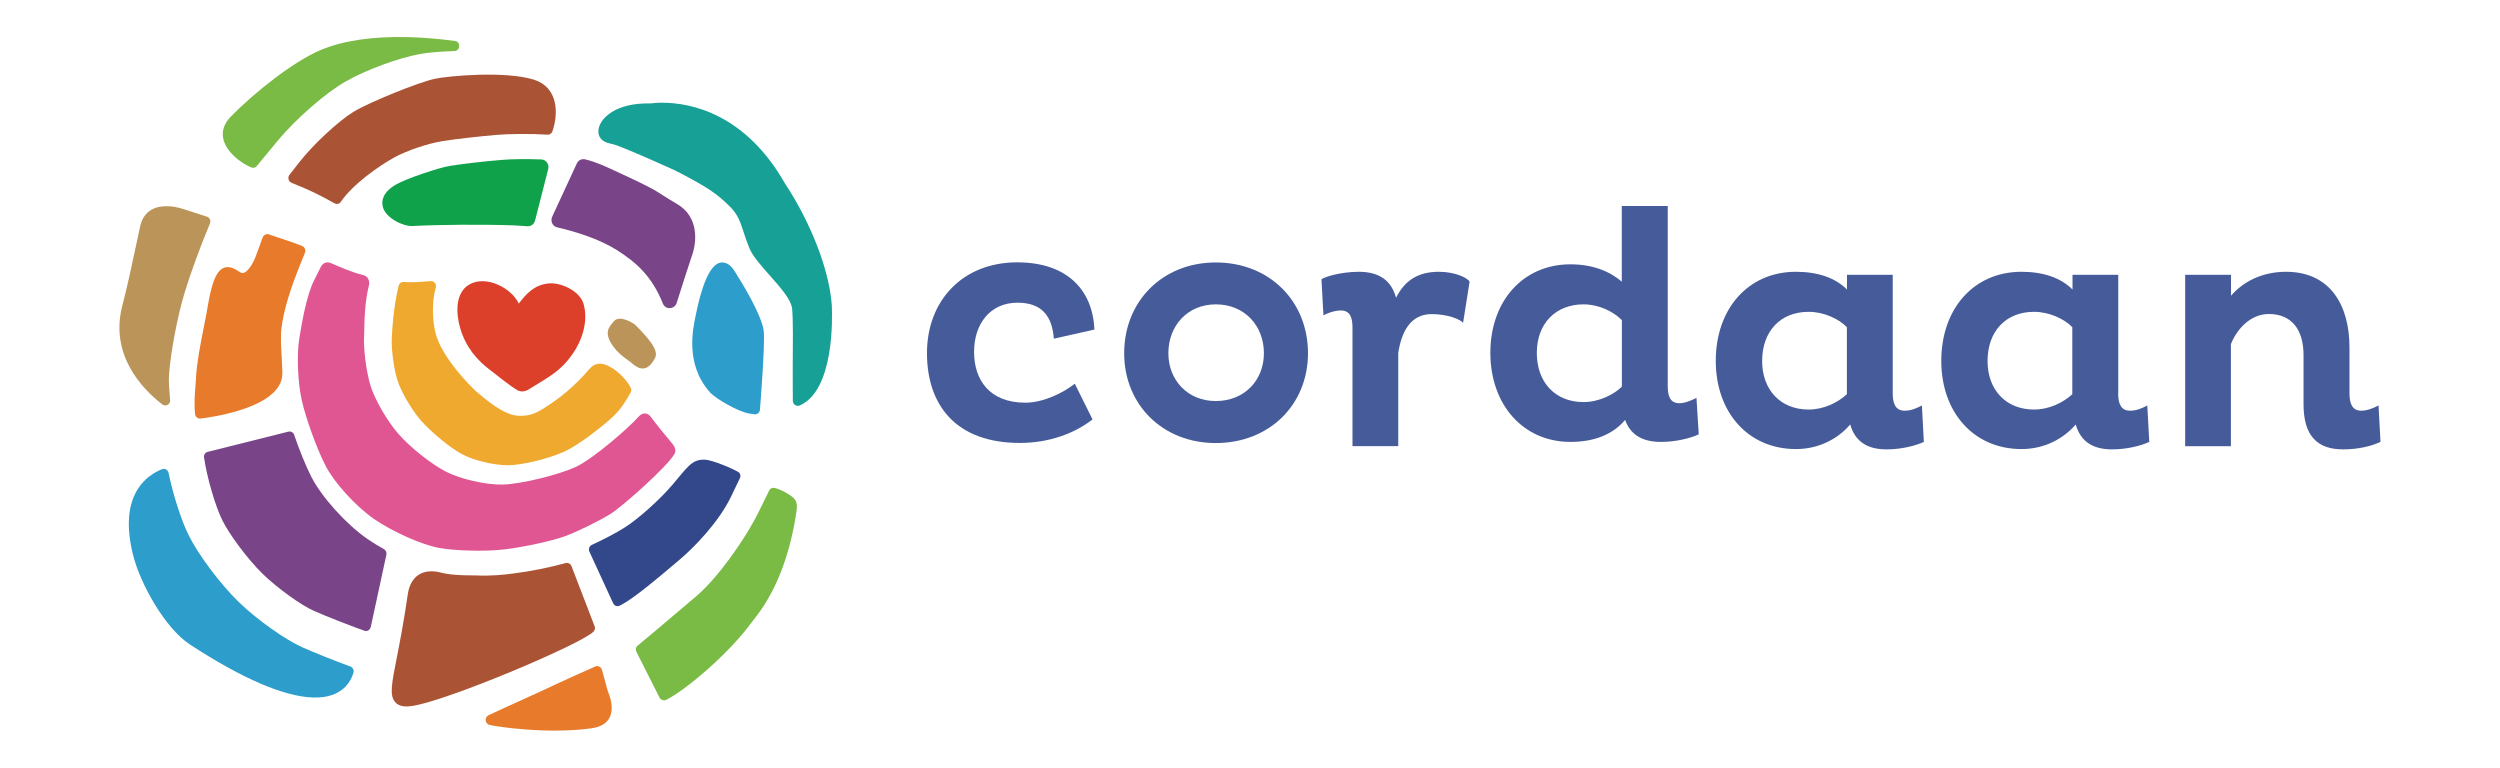 <?xml version="1.0" encoding="utf-8"?>
<!-- Generator: Adobe Illustrator 26.3.1, SVG Export Plug-In . SVG Version: 6.00 Build 0)  -->
<svg version="1.1" id="Layer_1" xmlns:sketch="http://www.bohemiancoding.com/sketch/ns"
	 xmlns="http://www.w3.org/2000/svg" xmlns:xlink="http://www.w3.org/1999/xlink" x="0px" y="0px" viewBox="0 0 241 74"
	 style="enable-background:new 0 0 241 74;" xml:space="preserve">
<style type="text/css">
	.st0{fill-rule:evenodd;clip-rule:evenodd;fill:#BA9459;}
	.st1{fill-rule:evenodd;clip-rule:evenodd;fill:#7A4489;}
	.st2{fill-rule:evenodd;clip-rule:evenodd;fill:#AB5335;}
	.st3{fill-rule:evenodd;clip-rule:evenodd;fill:#F0A92F;}
	.st4{fill-rule:evenodd;clip-rule:evenodd;fill:#E05693;}
	.st5{fill-rule:evenodd;clip-rule:evenodd;fill:#33488B;}
	.st6{fill-rule:evenodd;clip-rule:evenodd;fill:#E77A2B;}
	.st7{fill-rule:evenodd;clip-rule:evenodd;fill:#2D9DCC;}
	.st8{fill-rule:evenodd;clip-rule:evenodd;fill:#17A196;}
	.st9{fill-rule:evenodd;clip-rule:evenodd;fill:#79BB44;}
	.st10{fill-rule:evenodd;clip-rule:evenodd;fill:#0FA24B;}
	.st11{fill-rule:evenodd;clip-rule:evenodd;fill:#DD402A;}
	.st12{fill-rule:evenodd;clip-rule:evenodd;fill:#465C9A;}
</style>
<g id="Welcome" sketch:type="MSPage">
	<g id="Desktop-HD" transform="translate(-91, -21)" sketch:type="MSArtboardGroup">
		<g id="Group" transform="translate(91, 21)" sketch:type="MSLayerGroup">
			<path id="Fill-1" sketch:type="MSShapeGroup" class="st0" d="M59.09,31.07c-0.32,0.42-0.98,0.96,0.05,2.36
				c0.35,0.48,0.85,0.93,1.57,1.42c0.07,0.04,0.15,0.11,0.22,0.18c0.26,0.21,0.59,0.48,0.99,0.49c0.47,0.02,0.87-0.32,1.23-1.02
				c0.36-0.72-0.54-1.75-1.56-2.83c-0.12-0.11-0.21-0.22-0.3-0.3c-0.17-0.19-0.91-0.62-1.48-0.65
				C59.38,30.72,59.21,30.91,59.09,31.07"/>
			<path id="Fill-2" sketch:type="MSShapeGroup" class="st1" d="M37,52.93c-0.58-0.32-1.11-0.65-1.56-0.96
				c-2.06-1.42-4.44-4.06-5.43-6.01c-0.53-1.05-1.14-2.53-1.65-4.04c-0.08-0.24-0.33-0.37-0.56-0.31l-7.78,1.95
				c-0.24,0.06-0.39,0.29-0.35,0.54c0.28,1.92,1.08,4.68,1.76,6.05c0.69,1.41,2.51,3.83,3.9,5.18c1.38,1.34,3.69,3.02,4.94,3.56
				c1.22,0.54,3.31,1.36,4.85,1.91c0.04,0.02,0.1,0.03,0.14,0.03c0.23,0.02,0.43-0.16,0.48-0.38l1.51-6.99
				C37.29,53.25,37.19,53.03,37,52.93"/>
			<path id="Fill-3" sketch:type="MSShapeGroup" class="st2" d="M52.78,12.98c0.21,0.02,0.4-0.12,0.47-0.31
				c0.62-1.77,0.54-4.26-1.78-4.99c-2.76-0.86-8.2-0.37-9.53-0.09c-1.58,0.33-6.35,2.27-7.85,3.18c-1.46,0.89-3.9,3.16-5.23,4.86
				c-0.31,0.4-0.64,0.82-0.96,1.23c-0.17,0.22-0.13,0.62,0.2,0.76c1.74,0.69,2.76,1.2,4.15,1.98c0.2,0.11,0.47,0.07,0.61-0.15
				c1.15-1.7,3.72-3.49,5.16-4.28c1.19-0.65,3.22-1.34,4.61-1.56c1.27-0.21,3.64-0.47,5.27-0.61C49.02,12.9,51.21,12.88,52.78,12.98
				"/>
			<path id="Fill-4" sketch:type="MSShapeGroup" class="st3" d="M48.93,44.85c1.42,0,3.97-0.64,5.46-1.31
				c1.48-0.68,3.49-2.33,4.07-2.81c0.86-0.73,1.49-1.34,2.33-2.89c0.08-0.15,0.08-0.32,0.01-0.46c-0.55-1.12-2.01-2.29-2.91-2.32
				c-0.48-0.01-0.81,0.2-1.07,0.51c-1.43,1.66-2.79,2.79-4.48,3.84c-0.79,0.49-1.41,0.71-2.36,0.67c-1.41-0.04-3.24-1.64-4.02-2.3
				c-0.54-0.46-3.42-3.34-3.99-5.73c-0.25-1.06-0.39-2.83,0.04-4.33c0.09-0.29-0.14-0.65-0.48-0.62c-0.67,0.05-1.81,0.16-2.6,0.08
				c-0.23-0.02-0.44,0.13-0.5,0.36c-0.49,2.02-0.62,4.1-0.66,5.02c-0.06,1.06,0.18,2.88,0.51,4c0.32,1.09,1.36,2.89,2.27,3.95
				c0.92,1.06,2.81,2.65,3.98,3.27C45.55,44.34,47.54,44.85,48.93,44.85"/>
			<path id="Fill-5_00000083799998902431104140000000899027923919787407_" sketch:type="MSShapeGroup" class="st4" d="M35.02,26.52
				c-1.15-0.28-2.16-0.75-3.15-1.17c-0.36-0.15-0.74-0.01-0.94,0.37l-0.66,1.32c-0.7,1.39-1.18,4.07-1.42,5.6
				c-0.25,1.55-0.15,4.22,0.24,5.94c0.39,1.74,1.43,4.63,2.28,6.29c0.83,1.64,2.93,3.95,4.7,5.17c1.79,1.23,4.6,2.48,6.26,2.78
				c0.73,0.13,1.72,0.22,2.8,0.25c1.34,0.05,2.65,0,3.61-0.12c1.83-0.23,4.4-0.79,5.62-1.22c1.22-0.44,3.27-1.44,4.5-2.19
				c1.13-0.71,5.47-4.55,6.16-5.78c0.19-0.33,0.04-0.69-0.2-0.98c-0.46-0.56-1.62-1.94-2.06-2.57c-0.28-0.39-0.77-0.56-1.25,0.01
				c-0.73,0.85-4.28,4.02-6.09,4.83c-1.73,0.77-5.22,1.61-6.92,1.66c-1.68,0.05-4.18-0.54-5.58-1.28c-1.42-0.75-3.39-2.32-4.5-3.59
				c-1.1-1.25-2.32-3.37-2.72-4.72c-0.39-1.32-0.67-3.44-0.6-4.71c0.01-0.23,0.01-0.49,0.02-0.77c0.02-1.05,0.06-2.55,0.46-4.21
				C35.65,27.07,35.46,26.62,35.02,26.52"/>
			<path id="Fill-6" sketch:type="MSShapeGroup" class="st5" d="M70.45,47.92l0.89-1.85c0.07-0.13,0.05-0.43-0.13-0.54
				c-0.45-0.3-2.52-1.2-3.3-1.22c-1.25-0.04-1.7,0.81-3.11,2.45c-1.18,1.38-3.27,3.28-4.64,4.13c-0.82,0.51-1.98,1.12-3.11,1.64
				c-0.23,0.11-0.34,0.39-0.24,0.63l2.29,4.98c0.16,0.34,0.49,0.33,0.65,0.24c0.21-0.11,0.4-0.21,0.55-0.31
				c1.22-0.76,2.85-2.11,5.23-4.13C66.79,52.88,69.24,50.42,70.45,47.92"/>
			<path id="Fill-7" sketch:type="MSShapeGroup" class="st6" d="M18.9,36.38c-0.01,0.26-0.03,0.54-0.06,0.84
				c-0.06,0.76-0.14,1.63-0.04,2.67c0.01,0.24,0.22,0.49,0.54,0.46c0.81-0.1,7.94-1.01,7.88-4.39c-0.01-0.55-0.04-1.1-0.07-1.65
				c-0.06-1.02-0.11-1.98-0.01-2.72c0.22-1.71,0.82-3.68,1.86-6.24l0.39-0.96c0.11-0.28,0-0.56-0.25-0.67
				c-0.54-0.24-2.53-0.89-3.21-1.12c-0.25-0.09-0.52,0.04-0.61,0.3l-0.67,1.82c-0.24,0.65-0.8,1.6-1.27,1.6
				c-0.3,0-0.76-0.57-1.41-0.57c-0.94,0-1.48,1.05-1.94,3.74c-0.09,0.57-0.22,1.24-0.36,1.93C19.33,33.14,18.95,35.08,18.9,36.38"/>
			<path id="Fill-8" sketch:type="MSShapeGroup" class="st7" d="M68.44,37.82c0.55,0.62,2.73,1.87,3.76,2.04
				c0.15,0.02,0.33,0.05,0.52,0.08c0.21,0.03,0.51-0.11,0.54-0.45c0.02-0.25,0.49-6.13,0.37-7.52c-0.15-1.56-2.19-4.85-2.81-5.83
				c-0.36-0.56-0.76-0.84-1.2-0.84c-1.25-0.01-2.07,2.67-2.55,5.08C66.87,31.42,65.93,35.01,68.44,37.82"/>
			<path id="Fill-9" sketch:type="MSShapeGroup" class="st2" d="M45.86,55.47c-0.29-0.01-0.92,0-1.28-0.02
				c-0.85-0.03-1.52-0.11-2.07-0.25c-1.76-0.46-2.95,0.35-3.2,2.09c-0.37,2.58-0.76,4.59-1.05,6.06c-0.49,2.49-0.72,3.62-0.21,4.28
				c0.38,0.51,1.07,0.51,1.58,0.44c3.17-0.38,16.49-6,17.59-7.19c0.13-0.13,0.17-0.33,0.1-0.51l-2.23-5.8
				c-0.09-0.23-0.33-0.35-0.56-0.29c-1.48,0.41-3.45,0.81-5.01,1C48.54,55.41,47.33,55.54,45.86,55.47"/>
			<path id="Fill-10" sketch:type="MSShapeGroup" class="st8" d="M60.09,14.26c-0.37-0.15-0.81-0.33-1.3-0.43
				c-0.76-0.15-1.17-0.64-1.1-1.3c0.12-1.11,1.63-2.65,5.06-2.56c0,0,0.41-0.07,1.07-0.07c2.83,0,8.05,1.09,11.86,7.8
				c0.06,0.1,0.39,0.6,0.47,0.73c2.47,4.01,3.87,8.19,4.04,11.09c0.04,1.03,0.26,8.11-3.1,9.57c-0.41,0.14-0.66-0.19-0.66-0.45
				c0-0.25-0.02-2.39-0.01-3.37c0.02-2.11,0.04-4.55-0.06-5.51c-0.1-0.9-1.13-2.05-2.12-3.17c-0.83-0.94-1.69-1.89-2.01-2.69
				c-0.24-0.59-0.41-1.1-0.55-1.54c-0.32-0.97-0.54-1.67-1.28-2.41c-1.02-1.02-1.74-1.52-2.62-2.05c-0.84-0.5-2.11-1.18-2.81-1.52
				C64.27,16.06,61.4,14.78,60.09,14.26"/>
			<path id="Fill-11" sketch:type="MSShapeGroup" class="st7" d="M33.77,64.25c-1.56-0.57-3.4-1.31-4.58-1.83
				c-1.73-0.77-4.46-2.71-6.23-4.44c-1.76-1.72-3.86-4.53-4.78-6.4c-0.71-1.44-1.47-3.79-1.93-5.99c-0.07-0.31-0.38-0.47-0.65-0.35
				c-0.68,0.27-1.63,0.83-2.31,1.89c-0.97,1.53-1.13,3.65-0.48,6.3c0.7,2.88,3.14,7.17,5.51,8.71c5.05,3.29,9.04,5,11.84,5.1
				c2.91,0.1,3.7-1.65,3.92-2.41C34.14,64.6,34.01,64.33,33.77,64.25"/>
			<path id="Fill-12" sketch:type="MSShapeGroup" class="st0" d="M15.64,38.98c0.32,0.26,0.8,0.01,0.76-0.42l-0.02-0.24
				c-0.06-0.79-0.14-1.49-0.08-2.27c0.16-2.14,0.81-5.55,1.48-7.78c0.53-1.77,1.54-4.54,2.46-6.73c0.13-0.33-0.08-0.6-0.31-0.66
				c-0.37-0.11-0.76-0.24-1.15-0.37c-0.71-0.24-1.46-0.49-1.96-0.57c-0.12-0.02-0.35-0.06-0.64-0.06c-1.02-0.03-2.32,0.28-2.68,1.99
				l-0.33,1.54c-0.49,2.33-0.89,4.16-1.37,6.02C10.55,34.18,13.67,37.46,15.64,38.98"/>
			<path id="Fill-13" sketch:type="MSShapeGroup" class="st9" d="M24.22,16.14c0.12,0.05,0.36,0.08,0.54-0.14
				c0.66-0.81,1.38-1.68,2.03-2.46c1.73-2.08,4.6-4.59,6.54-5.69c1.92-1.1,5.06-2.26,7.14-2.64c0.77-0.14,1.93-0.24,3.34-0.29
				c0.58-0.02,0.62-0.91,0.04-0.97c-1.54-0.21-3.04-0.33-4.46-0.37c-3.45-0.09-6.3,0.33-8.47,1.24c-2.63,1.1-6.42,4.12-8.65,6.4
				c-0.69,0.71-0.94,1.47-0.72,2.27C21.87,14.68,23.16,15.69,24.22,16.14"/>
			<path id="Fill-14" sketch:type="MSShapeGroup" class="st6" d="M53.28,70.43c1.43,0,2.58-0.06,3.72-0.22
				c3.03-0.41,1.68-3.39,1.61-3.52l-0.58-2.12c-0.07-0.25-0.35-0.44-0.64-0.32c-1.24,0.54-3.39,1.51-4.05,1.83
				c-1.37,0.66-4.36,1.98-6.25,2.87c-0.41,0.21-0.35,0.82,0.11,0.93C47.86,70.05,50.75,70.43,53.28,70.43"/>
			<path id="Fill-15" sketch:type="MSShapeGroup" class="st10" d="M51.58,21.26l1.27-4.97c0.12-0.46-0.22-0.9-0.66-0.92
				c-1.36-0.05-2.8-0.04-3.75,0.04c-1.56,0.12-3.83,0.38-5.06,0.58c-1.07,0.17-4.25,1.24-5.19,1.79c-1.32,0.76-1.43,1.6-1.29,2.15
				c0.27,1.1,1.99,1.91,2.86,1.86c2.5-0.14,6.9-0.17,9.89-0.06c0.36,0.02,0.76,0.05,1.18,0.08C51.18,21.84,51.49,21.61,51.58,21.26"
				/>
			<path id="Fill-16" sketch:type="MSShapeGroup" class="st1" d="M66.64,24.83c0.52-1.33,0.86-3.94-1.48-5.23
				c-0.35-0.2-0.8-0.48-1.22-0.75c-0.47-0.3-0.91-0.58-1.26-0.75c-0.65-0.35-2.23-1.1-3.52-1.69c-0.67-0.3-1.68-0.8-2.76-1.05
				c-0.33-0.07-0.65,0.08-0.79,0.39c0,0-2.23,4.83-2.38,5.14c-0.18,0.38,0,0.92,0.49,1.03c1.65,0.38,3.98,1.08,5.7,2.16
				c1.92,1.21,3.43,2.55,4.48,5.18c0.25,0.63,1.12,0.57,1.33-0.05C65.5,28.33,66.52,25.17,66.64,24.83"/>
			<path id="Fill-17" sketch:type="MSShapeGroup" class="st11" d="M45.25,27.42c-1.4,0.8-1.3,2.82-0.88,4.24
				c0.53,1.79,1.6,3.08,3.02,4.12c0.41,0.3,1.67,1.36,2.5,1.84c0.56,0.32,1.13-0.11,1.3-0.22c1.6-1.02,2.76-1.5,4.01-3.28
				c0.85-1.2,1.55-3.07,1.06-4.81c-0.36-1.28-2.21-2.1-3.36-1.99c-1.36,0.13-2.15,0.96-2.89,1.95
				C49.34,27.79,46.89,26.49,45.25,27.42"/>
			<path id="Fill-18" sketch:type="MSShapeGroup" class="st9" d="M61.54,62.18c-0.32,0.22-0.26,0.51-0.19,0.65l2.23,4.42
				c0.13,0.26,0.45,0.31,0.65,0.21c1.9-0.96,5.75-4.24,7.89-7.02l0.85-1.11c1.86-2.42,3.15-5.82,3.75-9.65
				c0.07-0.43,0.22-1.08-0.07-1.5c-0.32-0.48-1.64-1.12-2.04-1.15c-0.21-0.03-0.38,0.08-0.47,0.27l-0.92,1.88
				c-1.42,2.92-4.14,6.63-6.05,8.25c-0.49,0.42-1.13,0.96-1.79,1.52C63.85,60.24,61.75,62.03,61.54,62.18"/>
			<path id="Fill-19" sketch:type="MSShapeGroup" class="st12" d="M105.32,40.43c-1.77,1.39-4.26,2.27-7,2.27
				c-6.21,0-8.96-3.69-8.96-8.66c0-5.06,3.44-8.75,8.7-8.75c4.79,0,7.28,2.65,7.44,6.48l-3.91,0.88c-0.16-2.15-1.13-3.47-3.5-3.47
				c-2.62,0-4.19,2.02-4.19,4.74c0,2.66,1.45,4.9,4.95,4.9c1.64,0,3.56-0.88,4.76-1.83L105.32,40.43"/>
			<path id="Fill-20" sketch:type="MSShapeGroup" class="st12" d="M117.2,38.66c2.78,0,4.64-2.02,4.64-4.61
				c0-2.65-1.86-4.71-4.64-4.71c-2.71,0-4.57,2.05-4.57,4.71C112.63,36.64,114.49,38.66,117.2,38.66 M117.2,25.3
				c5.17,0,8.89,3.73,8.89,8.75c0,4.96-3.72,8.66-8.89,8.66c-5.11,0-8.83-3.69-8.83-8.66C108.37,29.02,112.09,25.3,117.2,25.3"/>
			<path id="Fill-21" sketch:type="MSShapeGroup" class="st12" d="M130.38,31.6c0-0.98-0.22-1.67-1.13-1.67
				c-0.66,0-1.42,0.32-1.67,0.47l-0.19-3.47c0.22-0.22,1.86-0.73,3.59-0.73c1.89,0,3.12,0.76,3.6,2.5c0.79-1.55,1.99-2.5,4.13-2.5
				c1.54,0,2.74,0.57,2.96,0.95l-0.63,3.98c-0.25-0.35-1.51-0.85-3.03-0.85c-2.11,0-2.93,1.83-3.22,3.76v8.97h-4.41V31.6"/>
			<path id="Fill-22" sketch:type="MSShapeGroup" class="st12" d="M152.66,38.76c1.48,0,2.93-0.73,3.69-1.49v-6.41
				c-0.85-0.85-2.24-1.52-3.69-1.52c-2.71,0-4.51,1.86-4.51,4.68C148.15,36.86,149.92,38.76,152.66,38.76 M160.77,19.86v17.34
				c0,0.98,0.22,1.67,1.13,1.67c0.51,0,1.04-0.22,1.64-0.51l0.22,3.51c-0.79,0.38-2.24,0.73-3.63,0.73c-1.74,0-2.93-0.63-3.47-2.12
				c-1.07,1.29-2.81,2.12-5.27,2.12c-4.57,0-7.72-3.6-7.72-8.59c0-4.99,3.15-8.53,7.72-8.53c2.11,0,3.79,0.66,4.95,1.68v-7.3H160.77
				"/>
			<path id="Fill-23" sketch:type="MSShapeGroup" class="st12" d="M178.04,31.54c-0.76-0.79-2.21-1.48-3.69-1.48
				c-2.74,0-4.48,1.9-4.48,4.74c0,2.78,1.77,4.68,4.48,4.68c1.45,0,2.81-0.66,3.69-1.48V31.54L178.04,31.54z M182.46,37.92
				c0,0.95,0.25,1.67,1.14,1.67c0.63,0,1.13-0.22,1.67-0.5l0.19,3.51c-0.82,0.38-2.18,0.72-3.6,0.72c-1.86,0-3.03-0.76-3.5-2.4
				c-1.13,1.33-2.96,2.37-5.23,2.37c-4.61,0-7.73-3.54-7.73-8.5c0-5.02,3.12-8.59,7.73-8.59c2.14,0,3.81,0.6,4.92,1.71v-1.42h4.41
				V37.92L182.46,37.92z"/>
			<path id="Fill-24" sketch:type="MSShapeGroup" class="st12" d="M199.77,31.54c-0.76-0.79-2.21-1.48-3.69-1.48
				c-2.74,0-4.48,1.9-4.48,4.74c0,2.78,1.77,4.68,4.48,4.68c1.45,0,2.8-0.66,3.69-1.48V31.54L199.77,31.54z M204.19,37.92
				c0,0.95,0.25,1.67,1.14,1.67c0.63,0,1.13-0.22,1.67-0.5l0.19,3.51c-0.82,0.38-2.17,0.72-3.59,0.72c-1.86,0-3.03-0.76-3.5-2.4
				c-1.14,1.33-2.96,2.37-5.23,2.37c-4.6,0-7.73-3.54-7.73-8.5c0-5.02,3.12-8.59,7.73-8.59c2.14,0,3.82,0.6,4.92,1.71v-1.42h4.41
				V37.92L204.19,37.92z"/>
			<path id="Fill-25" sketch:type="MSShapeGroup" class="st12" d="M215.07,26.49v2.02c1.17-1.36,3-2.31,5.3-2.31
				c4.26,0,6.12,3.22,6.12,7.3v4.42c0,0.95,0.25,1.67,1.13,1.67c0.54,0,1.14-0.22,1.67-0.51l0.19,3.51
				c-0.82,0.41-2.15,0.73-3.6,0.73c-2.46,0-3.82-1.26-3.82-4.36v-4.74c0-2.43-1.14-3.95-3.34-3.95c-1.86,0-3.15,1.58-3.66,2.91v9.83
				h-4.41V26.49H215.07"/>
		</g>
	</g>
</g>
</svg>
